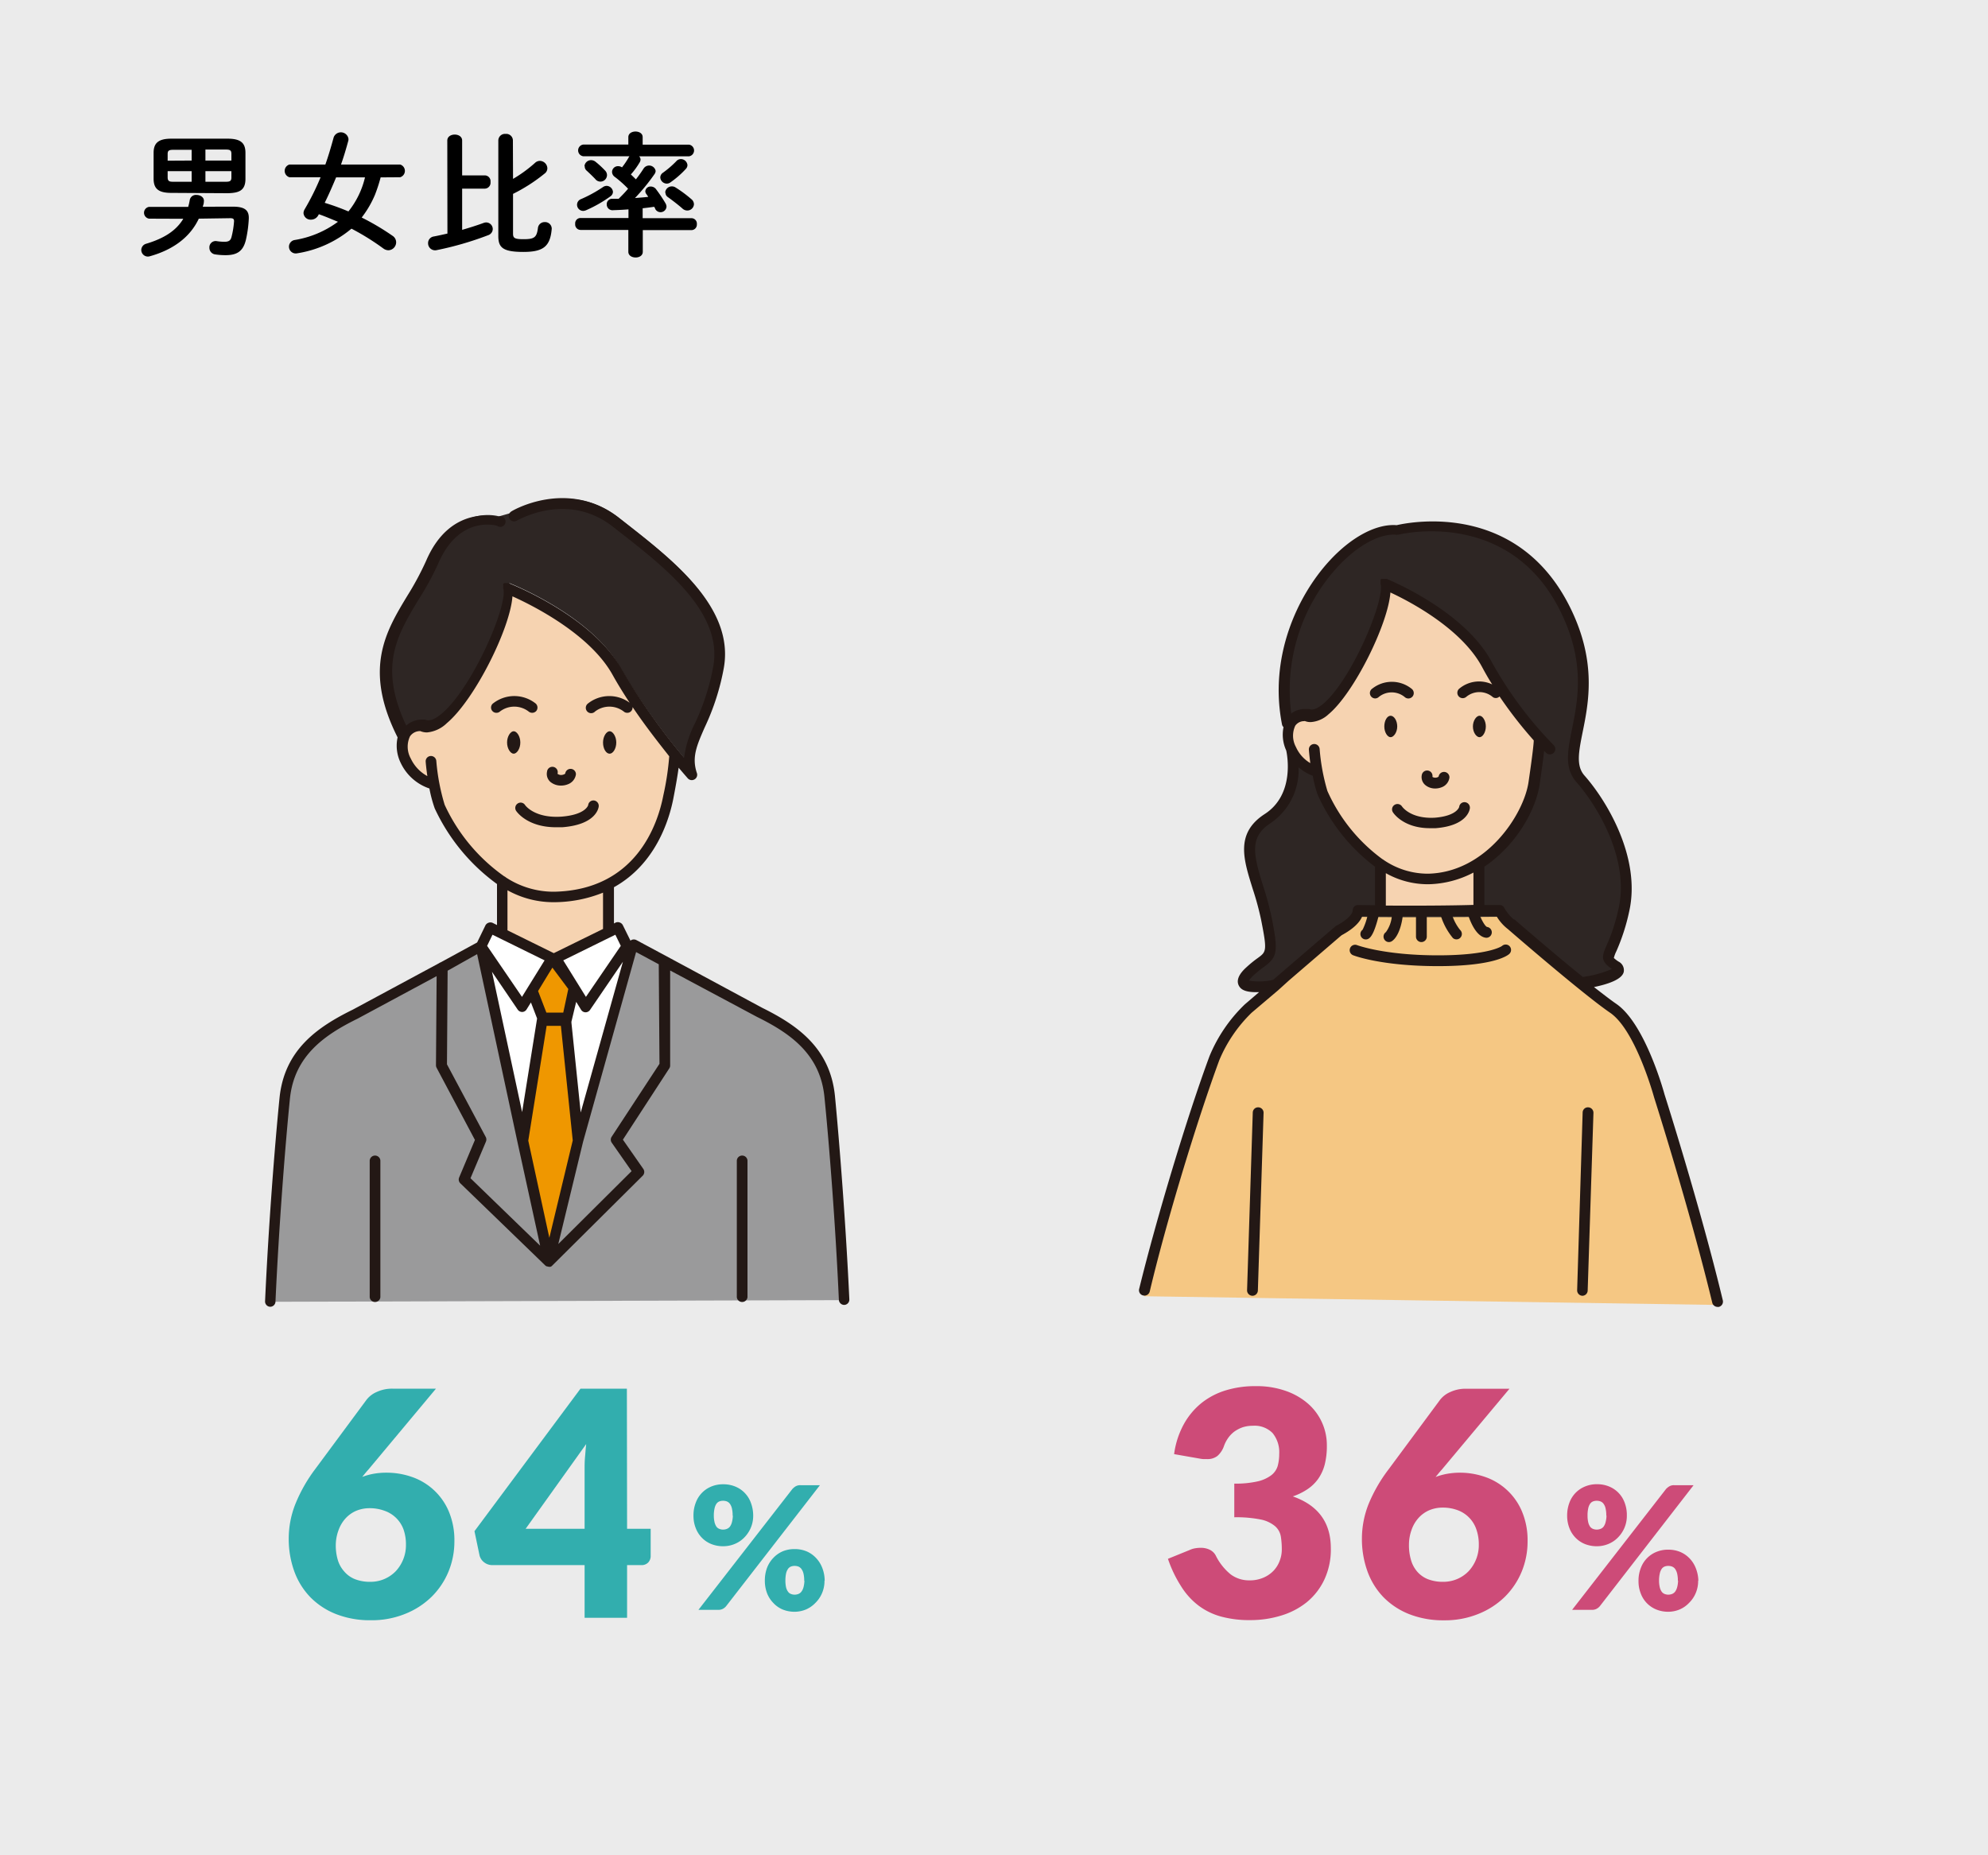 <svg xmlns="http://www.w3.org/2000/svg" width="300" height="280" viewBox="0 0 300 280"><defs><style>.cls-1{fill:#ebebeb;}.cls-2{fill:#fff;}.cls-3{fill:#2e2624;}.cls-4{fill:#ef9700;}.cls-5{fill:#9a9a9b;}.cls-6{fill:#f6d3b1;}.cls-7{fill:#231815;}.cls-8{fill:#32aeae;}.cls-9{fill:#f5c783;}.cls-10{fill:#cd4b78;}</style></defs><g id="レイヤー_2" data-name="レイヤー 2"><g id="コンテンツ"><rect class="cls-1" width="300" height="280"/><path d="M35.16,31.19c1.86,0,2.46.6,2.38,1.9a18,18,0,0,1-.44,3.14c-.42,1.7-1.34,2.28-3.06,2.28a10.38,10.38,0,0,1-1.6-.12,1,1,0,0,1-.84-1,.94.94,0,0,1,1.08-1,8.06,8.06,0,0,0,1.18.1c.62,0,.94-.16,1.08-.74a12.92,12.92,0,0,0,.38-2.36c0-.36-.14-.46-.6-.46L30,33c-1.3,2.78-3.86,4.68-7.34,5.66a1.11,1.11,0,0,1-.34.06,1,1,0,0,1-1-1,1,1,0,0,1,.76-.94c2.66-.8,4.48-1.94,5.58-3.76L22.5,33a.9.9,0,0,1,0-1.78l5.9,0a9.07,9.07,0,0,0,.24-1.06.94.94,0,0,1,1-.74c.62,0,1.24.38,1.12,1.06,0,.24-.1.48-.16.72Zm-9.32-2.08c-2,0-2.66-.68-2.66-2.16V23.07c0-1.46.7-2.14,2.66-2.14h8.52c2,0,2.68.68,2.68,2.14V27c0,1.82-1.06,2.12-2.68,2.16Zm3.08-4.88V22.61H26.1c-.66,0-.8.18-.8.64v1Zm0,3.2v-1.6H25.3v.94c0,.58.28.66.8.66ZM31,24.23h3.92v-1c0-.48-.14-.66-.8-.66H31Zm0,1.6v1.6h3.12c.66,0,.8-.18.8-.66v-.94Z"/><path d="M57.44,26.77a23.93,23.93,0,0,1-.86,2.64,15.26,15.26,0,0,1-2,3.42,37.11,37.11,0,0,1,4.66,2.76,1.16,1.16,0,0,1,.54,1,1.21,1.21,0,0,1-1.16,1.18,1.34,1.34,0,0,1-.76-.26,37.19,37.19,0,0,0-4.82-3,16.81,16.81,0,0,1-8.2,3.72,1,1,0,1,1-.42-2A15,15,0,0,0,51,33.47c-1-.4-1.9-.8-2.88-1.14l-.08.14a1.24,1.24,0,0,1-1.1.68,1.07,1.07,0,0,1-1.14-1,1.26,1.26,0,0,1,.16-.54,37.91,37.91,0,0,0,2.42-4.86h-4.7a1,1,0,0,1,0-1.92H49.1c.46-1.3.86-2.66,1.26-4.12a1.16,1.16,0,0,1,2.22.2,1.38,1.38,0,0,1,0,.26c-.34,1.26-.7,2.48-1.12,3.66h8.92a1,1,0,0,1,0,1.92Zm-6.72,0c-.54,1.3-1.1,2.58-1.72,3.84a36.31,36.31,0,0,1,3.58,1.3,13,13,0,0,0,2.5-5.14Z"/><path d="M67.5,21.21c0-.6.56-.9,1.12-.9s1.12.3,1.12.9v5.26h3.44a.88.88,0,0,1,.84,1,.89.89,0,0,1-.84,1H69.74v6.22c1.1-.32,2.2-.66,3.28-1.06a1.11,1.11,0,0,1,.34-.06,1,1,0,0,1,1,1,1,1,0,0,1-.68.92,48.66,48.66,0,0,1-7.78,2.26,1.06,1.06,0,0,1-1.3-1.06,1,1,0,0,1,.86-1c.64-.12,1.34-.28,2.06-.44ZM77.42,27a20.41,20.41,0,0,0,3.32-2.42,1.07,1.07,0,0,1,.74-.3,1.16,1.16,0,0,1,1.12,1.12,1,1,0,0,1-.42.8,25.51,25.51,0,0,1-4.76,3.06v6c0,.66.22.84,1.58.84,1.66,0,2-.28,2.18-1.72a1,1,0,0,1,1-.86,1,1,0,0,1,1.08,1c-.22,2.7-1.3,3.5-4.28,3.5-3.14,0-3.78-.68-3.78-2.4V21.21a1,1,0,0,1,1.1-1,1,1,0,0,1,1.1,1Z"/><path d="M96.44,23.59a.68.68,0,0,1,.22.5.83.83,0,0,1-.12.4,11.76,11.76,0,0,1-1.34,1.84c.26.24.52.5.76.74a19.77,19.77,0,0,0,1.18-1.66,1,1,0,0,1,1.8.38.9.9,0,0,1-.18.5,30.49,30.49,0,0,1-2.94,3.6c.68-.06,1.36-.1,2-.18-.08-.14-.18-.28-.28-.42a.74.74,0,0,1-.16-.42.79.79,0,0,1,.82-.72,1,1,0,0,1,.84.46,21.77,21.77,0,0,1,1.38,2.06,1.11,1.11,0,0,1,.16.52.9.9,0,0,1-1.72.3c0-.1-.1-.18-.14-.28-.58.08-1.16.16-1.74.22v1.5h7.36a.82.82,0,0,1,.82.9.83.83,0,0,1-.82.9H97V38c0,.58-.54.86-1.08.86s-1.1-.28-1.1-.86v-3.3H87.6a.82.82,0,0,1-.8-.9.81.81,0,0,1,.8-.9h7.24v-1.3q-1.2.09-2.28.12a.87.87,0,0,1-1-.88.81.81,0,0,1,.86-.84l.94,0c.5-.5,1-1,1.42-1.52a17,17,0,0,0-2-1.78.94.94,0,0,1-.42-.76.89.89,0,0,1,.9-.86,1,1,0,0,1,.6.18,11.2,11.2,0,0,0,1-1.48.72.72,0,0,1,.14-.2H88a.89.89,0,0,1,0-1.76h6.82V20.69c0-.56.54-.84,1.08-.84s1.08.28,1.08.84v1.14h7a.89.89,0,0,1,0,1.76ZM88,31.83a.93.93,0,0,1-.92-.94.91.91,0,0,1,.6-.84A20.4,20.4,0,0,0,91,28.23a1,1,0,0,1,.56-.18,1,1,0,0,1,.94.9.86.86,0,0,1-.38.68,19.67,19.67,0,0,1-3.68,2.1A1.26,1.26,0,0,1,88,31.83Zm.2-6.76a1,1,0,0,1,1-.9,1.08,1.08,0,0,1,.64.22,13.77,13.77,0,0,1,1.44,1.32,1,1,0,0,1,.32.7,1,1,0,0,1-1,1,1,1,0,0,1-.78-.4c-.32-.34-.94-.94-1.34-1.3A.83.83,0,0,1,88.24,25.07Zm12.38,2.64a1,1,0,0,1-.94-.92.87.87,0,0,1,.4-.72,15.07,15.07,0,0,0,2-1.72.91.91,0,0,1,.7-.34,1,1,0,0,1,1,.9.85.85,0,0,1-.24.58,13.94,13.94,0,0,1-2.28,2A.93.93,0,0,1,100.62,27.71Zm-.2,1.36a1,1,0,0,1,1-.94,1,1,0,0,1,.56.16,18.67,18.67,0,0,1,2.38,1.76,1,1,0,0,1,.4.78,1,1,0,0,1-1,.94,1.07,1.07,0,0,1-.74-.3c-.54-.48-1.46-1.2-2.22-1.74A.8.8,0,0,1,100.42,29.07Z"/><polygon class="cls-2" points="72.29 142.87 74.24 139.96 83.5 145.34 93.54 139.24 95.14 143.12 87.6 171.7 78.86 170.81 72.29 142.87"/><path class="cls-3" d="M61.31,110.44c-6.88-13.25.67-18.17,4.13-26.31s9.87-6.2,9.87-6.2l2.7-.77s8-4.85,15.39,1,17,12.87,15.48,21.78-5.65,11.52-4.06,16.28a100.81,100.81,0,0,1-11.29-15.55C89.15,92.8,76.86,88,76.86,88h0c1.21,3.81-8.28,23.15-12.91,20.78Z"/><polygon class="cls-4" points="85.81 154.35 85.92 154.35 87.07 149.41 83.74 144.94 80.72 149.82 82.31 153.96 79.31 172.51 83.27 190.73 87.68 172.51 85.81 154.35"/><path class="cls-5" d="M83.09,188.8l12.18-46.18,19,10.22c4.64,2.29,9.9,5.53,10.62,12.71.69,6.82,1.66,19.1,2.19,30.67l-86.56.25c.53-11.57,1.5-23.85,2.19-30.68.72-7.17,6-10.42,10.62-12.7l19-10.22Z"/><path class="cls-6" d="M64.06,109.67s-1.33-1.25-2.75.77a4.54,4.54,0,0,0,.76,5.75,21.61,21.61,0,0,0,3.09,2.37,17.54,17.54,0,0,0,2.27,5.36c1.41,1.79,2.51,4.28,4.3,5.78s4.09,3.59,4.09,3.59l-.43,7.35,8.11,4.7L92,141.07V134s6.28-5.18,7.08-8,3.09-12.26,3.09-12.26-5.59-7.37-8.42-11.56-4.8-6.68-9.9-9.57a59.25,59.25,0,0,0-7.23-3.68,74.35,74.35,0,0,1-3.07,10C71.93,102.59,68.74,109.44,64.06,109.67Z"/><path class="cls-7" d="M79.77,107.38a.83.83,0,0,0,1.14-.06.82.82,0,0,0-.07-1.14,5.18,5.18,0,0,0-6.38-.06.79.79,0,0,0-.22,1.11.81.81,0,0,0,.67.35.84.84,0,0,0,.45-.13A3.55,3.55,0,0,1,79.77,107.38Z"/><path class="cls-7" d="M78.52,112.06c0-.94-.53-1.7-1-1.7s-1,.76-1,1.7.53,1.69,1,1.69S78.52,113,78.52,112.06Z"/><path class="cls-7" d="M92,113.75c.5,0,1-.76,1-1.69s-.53-1.7-1-1.7-1,.76-1,1.7S91.46,113.75,92,113.75Z"/><path class="cls-7" d="M84.68,118.56a2.7,2.7,0,0,0,1-.19,1.87,1.87,0,0,0,1.23-1.5.81.81,0,0,0-1.6-.2c0,.16-.27.23-.35.25a.9.9,0,0,1-.83-.14.81.81,0,1,0-1.58-.31,1.59,1.59,0,0,0,.56,1.58A2.48,2.48,0,0,0,84.68,118.56Z"/><path class="cls-7" d="M79.23,121.49a.79.79,0,0,0-1.11-.22.8.8,0,0,0-.23,1.11c.07.11,1.68,2.47,6,2.47.3,0,.61,0,.94,0,5.08-.38,5.49-2.86,5.52-3.14a.82.82,0,0,0-.71-.9.79.79,0,0,0-.88.7s-.35,1.46-4.06,1.74C80.68,123.51,79.28,121.57,79.23,121.49Z"/><path class="cls-7" d="M56.6,174.4a.8.8,0,0,0-.81.8v20.58a.81.81,0,0,0,1.61,0V175.2A.8.8,0,0,0,56.6,174.4Z"/><path class="cls-7" d="M112,174.4a.8.8,0,0,0-.81.8v20.58a.81.81,0,0,0,1.61,0V175.2A.8.8,0,0,0,112,174.4Z"/><path class="cls-7" d="M126,165.42c-.73-7.3-5.75-10.73-11-13.33l-13.84-7.46v0h0L96,141.86a.85.85,0,0,0-.7,0l-.16.1L94,139.65a.83.83,0,0,0-.46-.42.84.84,0,0,0-.62,0l-.27.14v-5.47c6.3-3.5,8.37-10.19,9-13.59.36-1.86.61-3.34.76-4.45.84,1,1.37,1.59,1.38,1.61a.84.84,0,0,0,.6.27.87.87,0,0,0,.41-.11.8.8,0,0,0,.35-1c-.78-2.35,0-4.12,1.17-6.8a36,36,0,0,0,2.92-9.09c1.55-9-7.56-16.13-14.87-21.84l-.91-.71c-7.77-6.09-16.22-1.08-16.3-1a.81.81,0,0,0-.27,1.11.8.8,0,0,0,1.1.27c.08,0,7.57-4.5,14.48.91l.91.71c7,5.45,15.67,12.23,14.27,20.3a34.32,34.32,0,0,1-2.8,8.72,15.71,15.71,0,0,0-1.61,5.13A95.85,95.85,0,0,1,93.82,101C89.36,93,77.26,88.2,76.75,88h0l-.09,0h-.3l-.09,0h0l0,0a.2.2,0,0,0-.08,0l-.07,0-.06.05-.06,0-.06.06,0,.06,0,.07,0,.07a.05.05,0,0,0,0,0,0,0,0,0,0,0,0,.24.24,0,0,0,0,.08.64.64,0,0,1,0,.07v.08s0,.06,0,.08a.22.22,0,0,0,0,.08s0,.05,0,.08a0,0,0,0,1,0,0c.78,2.47-4.62,15-9.28,18.92-.73.62-1.76,1.28-2.49.9h0l-.08,0-.07,0h-.19a3.64,3.64,0,0,0-2.53.9c-4.19-8.91-1.4-13.57,1.81-18.92a43.87,43.87,0,0,0,3-5.48c3.12-7.34,8.66-5.82,8.9-5.75A.8.8,0,1,0,75.14,78c-.07,0-7.14-2-10.84,6.65a44.28,44.28,0,0,1-2.84,5.28C58.19,95.33,54.81,101,60,111.29a5.87,5.87,0,0,0,.48,3.87A7.4,7.4,0,0,0,64.8,119a20.08,20.08,0,0,0,.8,3A29.37,29.37,0,0,0,75,133.42v6.19l-.68-.34a.84.84,0,0,0-.62,0,.83.83,0,0,0-.46.42L72,142.24l-5.5,3a.75.75,0,0,0-.25.13l-13,7c-5.32,2.62-10.34,6.05-11.07,13.35S40.51,185.14,40,196.39a.8.8,0,0,0,.77.83h0a.8.8,0,0,0,.8-.77c.51-11.22,1.46-23.47,2.18-30.63.66-6.52,5.29-9.66,10.21-12.08l11.93-6.42-.1,13.45a.87.87,0,0,0,.1.39l5.78,10.88-2.38,5.66a.8.8,0,0,0,.18.89L82.3,191l0,0a.76.76,0,0,0,.19.12l.06,0a1.18,1.18,0,0,0,.27.06h0a.7.7,0,0,0,.25,0h0a.56.56,0,0,0,.2-.11l0,0,0,0h0L97,177.43a.81.81,0,0,0,.09-1L94,172l7-10.76a.78.78,0,0,0,.13-.44l0-14.33,13.1,7c4.9,2.42,9.53,5.55,10.18,12.07.72,7.16,1.68,19.41,2.18,30.63a.81.81,0,0,0,.81.77h0a.8.8,0,0,0,.77-.84C127.65,184.89,126.69,172.6,126,165.42ZM94,145.15,87.63,167.9l-1.4-13.57a.5.5,0,0,0,0-.13l.72-3,.74,1.2a.81.81,0,0,0,.67.38h0a.83.83,0,0,0,.67-.35ZM78.79,167.84l-4.55-21.18,3.89,5.72a.83.83,0,0,0,.67.35h0a.8.8,0,0,0,.66-.38l.66-1.06.93,2.42Zm4-20.89.57-.91,2.4,3.22L85,152.82H82.45l-1.25-3.25Zm-.3,7.87h2.15l1.79,17.3L82.9,186.81l-3.18-14.66Zm11.19-12.07-5.26,7.7L85,144.94l7.86-3.87ZM67.1,121.46a31.63,31.63,0,0,1-1.26-6.63.81.81,0,0,0-.87-.73.79.79,0,0,0-.73.86c0,.09.08,1,.25,2.17A5.82,5.82,0,0,1,62,114.5a3.67,3.67,0,0,1-.13-3.37,1.83,1.83,0,0,1,1.56-.79,2.61,2.61,0,0,0,1,.2,4.93,4.93,0,0,0,3-1.4C71.63,105.61,77,94.83,77.33,90c3.14,1.41,11.68,5.71,15.09,11.81.8,1.44,1.69,2.87,2.6,4.25a5.19,5.19,0,0,0-6.3.12.81.81,0,1,0,1.08,1.2,3.55,3.55,0,0,1,4.41.07.81.81,0,0,0,.45.13.78.78,0,0,0,.66-.35.82.82,0,0,0,.14-.52c1.93,2.87,4,5.49,5.53,7.43a41.33,41.33,0,0,1-.89,5.9c-.82,4.29-4.09,14.28-16.46,14.54a13.12,13.12,0,0,1-7.3-2.16.9.9,0,0,0-.26-.17A27.11,27.11,0,0,1,67.1,121.46Zm9.48,18.9v-6a14.25,14.25,0,0,0,6.81,1.8h.29A19.92,19.92,0,0,0,91,134.72v5.48l-7.43,3.65-7-3.45Zm-2.26.71,7.86,3.87-2.56,4.13h0l-.85,1.38-5.26-7.7Zm-1,31.25a.83.83,0,0,0,0-.69l-5.87-11,.1-14.13L72,144l6.08,28.32h0L81.51,188,71,177.82Zm26.2-11.77-7.21,11a.8.8,0,0,0,0,.9l3,4.3-11.06,11,3.74-15.43,8-28.63,3.42,1.84Z"/><path class="cls-8" d="M113.66,228.74a4.61,4.61,0,0,1-.38,1.88,4.71,4.71,0,0,1-1,1.46,4.25,4.25,0,0,1-1.44.95,4.48,4.48,0,0,1-1.7.33,4.73,4.73,0,0,1-1.8-.33,4.08,4.08,0,0,1-1.42-.95,4.24,4.24,0,0,1-.93-1.46,5,5,0,0,1-.34-1.88,5.23,5.23,0,0,1,.34-1.94,4.18,4.18,0,0,1,2.35-2.45,4.55,4.55,0,0,1,1.8-.34,4.7,4.7,0,0,1,1.81.34,4.16,4.16,0,0,1,2.36,2.45A5.45,5.45,0,0,1,113.66,228.74Zm5.9-4a2.35,2.35,0,0,1,.47-.4,1.38,1.38,0,0,1,.79-.19h2.91L109.58,242.4a1.58,1.58,0,0,1-.48.4,1.39,1.39,0,0,1-.7.16h-3Zm-9,4a4.69,4.69,0,0,0-.11-1.09,2,2,0,0,0-.3-.69,1.12,1.12,0,0,0-.46-.36,1.56,1.56,0,0,0-.57-.1,1.48,1.48,0,0,0-.57.1,1,1,0,0,0-.44.36,2,2,0,0,0-.28.69,4.69,4.69,0,0,0-.11,1.09,4.27,4.27,0,0,0,.11,1,2,2,0,0,0,.28.66,1,1,0,0,0,.44.34,1.48,1.48,0,0,0,.57.11,1.56,1.56,0,0,0,.57-.11,1.07,1.07,0,0,0,.46-.34,2,2,0,0,0,.3-.66A4.27,4.27,0,0,0,110.59,228.74Zm13.86,9.82a4.64,4.64,0,0,1-.37,1.88,4.53,4.53,0,0,1-1,1.47,4.35,4.35,0,0,1-1.44,1,4.53,4.53,0,0,1-1.71.34,4.72,4.72,0,0,1-1.79-.34,4.08,4.08,0,0,1-1.42-1,4.27,4.27,0,0,1-.94-1.47,5.19,5.19,0,0,1-.33-1.88,5.41,5.41,0,0,1,.33-1.94,4.45,4.45,0,0,1,.94-1.49,4.24,4.24,0,0,1,1.42-1,4.53,4.53,0,0,1,1.79-.34,4.63,4.63,0,0,1,1.81.34,4.19,4.19,0,0,1,1.43,1,4.45,4.45,0,0,1,.94,1.49A5.41,5.41,0,0,1,124.45,238.56Zm-3.06,0a4.66,4.66,0,0,0-.11-1.08,2,2,0,0,0-.31-.69,1.09,1.09,0,0,0-.45-.36,1.57,1.57,0,0,0-.58-.1,1.47,1.47,0,0,0-.56.1,1,1,0,0,0-.44.36,2,2,0,0,0-.29.69,5.37,5.37,0,0,0-.1,1.08,4.91,4.91,0,0,0,.1,1,1.87,1.87,0,0,0,.29.65.93.93,0,0,0,.44.35,1.47,1.47,0,0,0,.56.11,1.58,1.58,0,0,0,.58-.11,1.06,1.06,0,0,0,.45-.35,1.87,1.87,0,0,0,.31-.65A4.27,4.27,0,0,0,121.39,238.56Z"/><path class="cls-8" d="M58.36,222.26a11.52,11.52,0,0,1,3.7.61A9.33,9.33,0,0,1,67.68,228a11.17,11.17,0,0,1,.89,4.62,11.89,11.89,0,0,1-.9,4.59,11.53,11.53,0,0,1-2.56,3.8,12.09,12.09,0,0,1-4,2.57,13.38,13.38,0,0,1-5.15.95,14,14,0,0,1-5.2-.91,11.14,11.14,0,0,1-3.91-2.55,11,11,0,0,1-2.44-3.92,14.39,14.39,0,0,1-.84-5,14.22,14.22,0,0,1,1-5.15,23.14,23.14,0,0,1,2.95-5.22l7.78-10.51a3.88,3.88,0,0,1,1.57-1.2,5.46,5.46,0,0,1,2.37-.49h6.55L55.56,221.83c-.16.17-.31.35-.46.53l-.44.54a9.69,9.69,0,0,1,1.74-.48A11,11,0,0,1,58.36,222.26Zm-7.69,10.89a7.81,7.81,0,0,0,.31,2.3,4.61,4.61,0,0,0,1,1.76,4.16,4.16,0,0,0,1.61,1.13,6.19,6.19,0,0,0,2.3.39,5.28,5.28,0,0,0,3.83-1.6,5.76,5.76,0,0,0,1.54-4,6.77,6.77,0,0,0-.39-2.37A4.68,4.68,0,0,0,58,228a6.38,6.38,0,0,0-2.24-.38,5.22,5.22,0,0,0-2,.39,4.66,4.66,0,0,0-1.6,1.13,5.27,5.27,0,0,0-1.06,1.76A6.64,6.64,0,0,0,50.67,233.15Z"/><path class="cls-8" d="M94.63,230.73h3.56v4.13a1.4,1.4,0,0,1-.37.95,1.37,1.37,0,0,1-1.06.4H94.63v7.95H88.22v-7.95H74.31a2,2,0,0,1-1.25-.42,1.89,1.89,0,0,1-.7-1.07l-.76-3.63,16-21.51h7Zm-6.41-9c0-.55,0-1.15.06-1.79s.1-1.3.18-2l-9.14,12.79h8.9Z"/><path class="cls-3" d="M194.49,112.81s1.68,7.09-3.58,10.5-1.48,8.6-.19,15.18.49,5.13-2.4,7.79.26,2.84,5.06,1.91h44.84s7.5-1.09,5.18-2.67-.42-1,1.25-8.35-2.82-15.58-6.56-19.82,4.27-12-2.15-25.28c-8.4-17.4-26.89-11.87-25.52-12.22-7.35-.74-19.62,13.51-16.56,29.08Z"/><path class="cls-9" d="M172.66,195.63c2.68-10.94,7.38-26.36,10.58-35a22.47,22.47,0,0,1,5.12-7.49L202,141.36s2.91-1.41,2.91-3c6.21.14,21.33,0,21.33,0a7.12,7.12,0,0,0,1.77,2.11s11.26,9.77,15.4,12.6,6.95,13.19,6.95,13.19,5.65,16.12,9.17,30.69Z"/><rect class="cls-6" x="208.32" y="130.16" width="14.85" height="7.03"/><path class="cls-6" d="M232.14,111.49a59.33,59.33,0,0,1-7.8-11c-4-7.49-15.4-12.11-15.4-12.11h0c1.11,3.64-7.66,22.12-11.93,19.85h0c-2.53,0-3.24,2.53-2.13,5.06a6.25,6.25,0,0,0,3.5,3.28h.41a19.68,19.68,0,0,0,.81,3.34c.88,2.36,7,13.22,16,13s15.12-9,15.93-14.51.81-6.55.81-6.55Z"/><path class="cls-7" d="M194.48,148l8-6.88c.62-.32,2.55-1.39,3.11-2.89h.77a9.53,9.53,0,0,1-.74,2.09.81.81,0,0,0,.49,1.46.8.8,0,0,0,.44-.13c.53-.33,1-1.48,1.49-3.4h2a4.87,4.87,0,0,1-.9,2.43.82.82,0,0,0-.22,1.13.8.8,0,0,0,.68.37.85.85,0,0,0,.45-.14c1-.68,1.49-2.57,1.63-3.79h2v3.11a.82.82,0,0,0,.81.82.82.82,0,0,0,.82-.82v-3.11h2.13a9.9,9.9,0,0,0,1.81,3.32.81.81,0,0,0,.54.2.78.78,0,0,0,.61-.28.82.82,0,0,0-.07-1.15,7.08,7.08,0,0,1-1.15-2.1h2.42c.34,1,1.23,3.16,2.67,3.29h.07a.82.82,0,0,0,.08-1.63c-.26-.06-.72-.81-1.08-1.67l2.47,0a6.88,6.88,0,0,0,1.75,2c.93.81,11.39,9.86,15.42,12.62,3.85,2.63,6.59,12.62,6.63,12.76s5.31,16.64,8.78,31a.83.83,0,0,0,.79.63.69.69,0,0,0,.2,0,.82.82,0,0,0,.6-1c-3.48-14.43-8.76-30.95-8.8-31.09-.12-.44-2.94-10.68-7.28-13.65-.86-.59-2-1.48-3.36-2.53,2.17-.45,4.23-1.16,4.49-2.28a1.45,1.45,0,0,0-.77-1.56,4.45,4.45,0,0,1-.72-.55,4.77,4.77,0,0,1,.37-1,30.55,30.55,0,0,0,1.94-6c1.83-8.11-3.38-16.73-6.75-20.54-1.29-1.46-.86-3.59-.27-6.55.9-4.44,2.12-10.53-1.76-18.55-7.8-16.15-23.84-13.25-26.3-12.68-3.07-.24-6.88,1.79-10.23,5.47-4.74,5.2-9.08,14.39-7.08,24.59a.76.76,0,0,0,.23.42,5.73,5.73,0,0,0,.41,3.53c.14.63,1.32,6.63-3.24,9.58s-3.15,7-1.81,11.33a43,43,0,0,1,1.27,4.7c.92,4.66.78,4.76-.52,5.71a16.93,16.93,0,0,0-1.63,1.32c-.5.45-1.82,1.66-1.23,2.83.27.53.84,1,2.63,1H190l-2.16,1.85a23,23,0,0,0-5.32,7.81c-3.34,9-8,24.46-10.61,35.11a.8.8,0,0,0,.59,1,.82.82,0,0,0,1-.59C176,184.34,180.68,169,184,160a21.59,21.59,0,0,1,4.88-7.16l4-3.39Zm2.38-39.2a2.36,2.36,0,0,0,.92.18,4.33,4.33,0,0,0,2.7-1.18c3.85-3.19,9-13.63,9.34-18.38,3,1.39,10.7,5.45,13.81,11.2.5.93,1,1.82,1.55,2.67a4.65,4.65,0,0,0-5,.67.81.81,0,0,0,1.11,1.19,3.1,3.1,0,0,1,4,.07.79.79,0,0,0,1-.11,62.94,62.94,0,0,0,5.16,6.63c0,.39-.14,1.88-.79,6.31-.71,4.85-6.38,13.61-15.14,13.81a11.82,11.82,0,0,1-6.74-2.09.54.54,0,0,0-.16-.1,25.71,25.71,0,0,1-8.31-10.3,30.74,30.74,0,0,1-1.17-6.33.82.82,0,0,0-.88-.75.81.81,0,0,0-.74.88c0,.08.07.88.21,2a5.34,5.34,0,0,1-2.16-2.42,3.56,3.56,0,0,1-.11-3.22A1.62,1.62,0,0,1,196.86,108.84Zm8.1,27.79a.73.73,0,0,0-.59.23.78.78,0,0,0-.24.58c0,.75-1.47,1.82-2.46,2.3a.66.66,0,0,0-.17.12l-9.38,8.06a9.5,9.5,0,0,1-3.63.12,3.68,3.68,0,0,1,.78-.89,15.33,15.33,0,0,1,1.49-1.2c2-1.49,2.16-2.24,1.16-7.35a45.76,45.76,0,0,0-1.31-4.86c-1.48-4.78-2.1-7.38,1.14-9.48a9.68,9.68,0,0,0,4.21-8.41,7.19,7.19,0,0,0,2.14,1.27,18.2,18.2,0,0,0,.74,2.85,27.79,27.79,0,0,0,8.66,10.88v5.81Zm4.17,0v-4.81a12.9,12.9,0,0,0,6.22,1.67h.27a15.25,15.25,0,0,0,6.73-1.76v4.88C218.77,136.68,213.4,136.7,209.13,136.67Zm19.32,2.18A6.18,6.18,0,0,1,227,137a.8.8,0,0,0-.72-.42l-2.28,0V130.8c4.71-3.16,7.76-8.44,8.35-12.48.35-2.4.55-3.95.67-5a3.73,3.73,0,0,0,.3.3.76.76,0,0,0,.56.23.81.81,0,0,0,.57-1.4,58.21,58.21,0,0,1-9.37-12.6c-4.13-7.67-15.34-12.28-15.81-12.48h0l-.09,0-.07,0h-.39l-.09,0-.06,0-.07,0-.06,0-.06.06-.05.06,0,.06,0,.08s0,0,0,0a.08.08,0,0,1,0,0s0,0,0,.08,0,0,0,.07v.16a.22.22,0,0,0,0,.08s0,.06,0,.09a0,0,0,0,1,0,0c.72,2.36-4.38,14.59-8.72,18.17-.61.5-1.45,1-2.05.72l0,0-.08,0-.07,0-.08,0H197a3.49,3.49,0,0,0-2.15.68,27.55,27.55,0,0,1,6.89-22c2.91-3.2,6.24-5.08,8.76-5a1,1,0,0,0,.51,0l.09,0c1.41-.33,17.09-3.52,24.49,11.81,3.64,7.53,2.53,13.07,1.64,17.52-.66,3.29-1.19,5.88.64,8,3.16,3.58,8.06,11.63,6.38,19.1a27.74,27.74,0,0,1-1.85,5.67c-.72,1.65-.82,2.31.84,3.46a16,16,0,0,1-4.39,1.2c-4.69-3.8-10.21-8.59-10.29-8.66Z"/><path class="cls-7" d="M189,195.56a.82.82,0,0,0,.82-.79l.86-26.81a.81.81,0,0,0-.79-.84.8.8,0,0,0-.84.78l-.86,26.82a.82.82,0,0,0,.79.84Z"/><path class="cls-7" d="M238.78,195.56a.81.81,0,0,0,.81-.79l.87-26.81a.82.82,0,0,0-.79-.84.79.79,0,0,0-.84.78L238,194.72a.82.82,0,0,0,.79.84Z"/><path class="cls-7" d="M207.51,105.41a.84.84,0,0,0,.47-.15,3.09,3.09,0,0,1,4-.06.81.81,0,0,0,1.1-1.2,4.76,4.76,0,0,0-6-.07.81.81,0,0,0,.47,1.48Z"/><path class="cls-7" d="M210.85,109.64c0-.9-.49-1.62-1-1.62s-.95.72-.95,1.62.49,1.62.95,1.62S210.85,110.53,210.85,109.64Z"/><path class="cls-7" d="M223.27,111.26c.46,0,.95-.73.95-1.62s-.49-1.62-.95-1.62-1,.72-1,1.62S222.8,111.26,223.27,111.26Z"/><path class="cls-7" d="M216.54,119a2.59,2.59,0,0,0,1-.18,1.81,1.81,0,0,0,1.19-1.48.82.82,0,0,0-1.62-.2c0,.11-.16.16-.25.19a.84.84,0,0,1-.7-.08.81.81,0,0,0-1.6-.3,1.57,1.57,0,0,0,.56,1.56A2.3,2.3,0,0,0,216.54,119Z"/><path class="cls-7" d="M217,145.81c8.56,0,10.56-1.65,10.76-1.84a.82.82,0,0,0,.05-1.16.81.81,0,0,0-1.14-.05s-1.86,1.42-9.67,1.42c-8.17,0-12.22-1.54-12.27-1.56a.82.82,0,0,0-.6,1.52C204.26,144.21,208.42,145.81,217,145.81Z"/><path class="cls-7" d="M211.57,121.71a.82.82,0,0,0-1.12-.24.8.8,0,0,0-.25,1.12c.06.11,1.57,2.4,5.57,2.4.28,0,.57,0,.88,0,4.76-.37,5.14-2.77,5.16-3a.83.83,0,0,0-.72-.92.8.8,0,0,0-.89.71s-.32,1.36-3.68,1.63C212.91,123.61,211.63,121.8,211.57,121.71Z"/><path class="cls-10" d="M245.5,228.74a4.61,4.61,0,0,1-.38,1.88,4.71,4.71,0,0,1-1,1.46,4.25,4.25,0,0,1-1.44.95,4.48,4.48,0,0,1-1.7.33,4.77,4.77,0,0,1-1.8-.33,4.08,4.08,0,0,1-1.42-.95,4.24,4.24,0,0,1-.93-1.46,5.16,5.16,0,0,1-.34-1.88,5.45,5.45,0,0,1,.34-1.94,4.18,4.18,0,0,1,2.35-2.45A4.58,4.58,0,0,1,241,224a4.7,4.7,0,0,1,1.81.34,4.16,4.16,0,0,1,2.36,2.45A5.23,5.23,0,0,1,245.5,228.74Zm5.9-4a2.43,2.43,0,0,1,.48-.4,1.34,1.34,0,0,1,.78-.19h2.91L241.43,242.4a1.62,1.62,0,0,1-.49.4,1.39,1.39,0,0,1-.7.16h-3Zm-9,4a4.69,4.69,0,0,0-.11-1.09,1.84,1.84,0,0,0-.3-.69,1.06,1.06,0,0,0-.46-.36,1.56,1.56,0,0,0-.57-.1,1.48,1.48,0,0,0-.57.1,1,1,0,0,0-.44.36,2,2,0,0,0-.28.69,4.76,4.76,0,0,0-.1,1.09,4.32,4.32,0,0,0,.1,1,2,2,0,0,0,.28.66,1,1,0,0,0,.44.34,1.48,1.48,0,0,0,.57.11,1.56,1.56,0,0,0,.57-.11,1,1,0,0,0,.46-.34,1.83,1.83,0,0,0,.3-.66A4.27,4.27,0,0,0,242.43,228.74Zm13.86,9.82a4.64,4.64,0,0,1-.37,1.88,4.53,4.53,0,0,1-1,1.47,4.25,4.25,0,0,1-1.44,1,4.48,4.48,0,0,1-1.7.34,4.73,4.73,0,0,1-1.8-.34,4.16,4.16,0,0,1-2.35-2.42,5,5,0,0,1-.34-1.88,5.2,5.2,0,0,1,.34-1.94,4.18,4.18,0,0,1,2.35-2.45,4.55,4.55,0,0,1,1.8-.34,4.62,4.62,0,0,1,1.8.34,4.23,4.23,0,0,1,1.44,1,4.43,4.43,0,0,1,.93,1.49A5.41,5.41,0,0,1,256.29,238.56Zm-3.06,0a4.66,4.66,0,0,0-.11-1.08,2.23,2.23,0,0,0-.3-.69,1.12,1.12,0,0,0-.46-.36,1.56,1.56,0,0,0-.57-.1,1.48,1.48,0,0,0-.57.1,1,1,0,0,0-.44.36,2,2,0,0,0-.28.69,4.66,4.66,0,0,0-.11,1.08,4.27,4.27,0,0,0,.11,1,1.87,1.87,0,0,0,.28.65,1,1,0,0,0,.44.35,1.48,1.48,0,0,0,.57.11,1.56,1.56,0,0,0,.57-.11,1.09,1.09,0,0,0,.46-.35,2.07,2.07,0,0,0,.3-.65A4.27,4.27,0,0,0,253.23,238.56Z"/><path class="cls-10" d="M189.5,209.2a13.14,13.14,0,0,1,4.56.73,10.19,10.19,0,0,1,3.37,1.95,8.31,8.31,0,0,1,2.8,6.29,11.32,11.32,0,0,1-.33,2.89,6.69,6.69,0,0,1-1,2.16,6.29,6.29,0,0,1-1.62,1.55,9.29,9.29,0,0,1-2.19,1.07q5.73,2,5.74,7.81a10.73,10.73,0,0,1-1,4.79,9.76,9.76,0,0,1-2.67,3.4,11.4,11.4,0,0,1-3.88,2,15.66,15.66,0,0,1-4.6.67,16.25,16.25,0,0,1-4.39-.53,10.08,10.08,0,0,1-3.42-1.66,10.78,10.78,0,0,1-2.62-2.89,18.78,18.78,0,0,1-2-4.17l3.27-1.33a3.23,3.23,0,0,1,.84-.26,4.62,4.62,0,0,1,.82-.07,3,3,0,0,1,1.37.29,2,2,0,0,1,.91.87,8.58,8.58,0,0,0,2.27,2.86,4.62,4.62,0,0,0,2.81.89,5.12,5.12,0,0,0,2.15-.42,4.6,4.6,0,0,0,1.52-1.06,4.4,4.4,0,0,0,.91-1.49,4.67,4.67,0,0,0,.31-1.68,12.11,12.11,0,0,0-.15-2,2.65,2.65,0,0,0-.87-1.53,4.84,4.84,0,0,0-2.15-1,18.64,18.64,0,0,0-4-.34v-5.08a14.93,14.93,0,0,0,3.49-.33,5.49,5.49,0,0,0,2.06-.91,2.78,2.78,0,0,0,1-1.42,6.92,6.92,0,0,0,.23-1.82,4.56,4.56,0,0,0-1-3.15,3.81,3.81,0,0,0-3-1.1,4.85,4.85,0,0,0-1.52.23,5,5,0,0,0-1.24.64,4.41,4.41,0,0,0-.93.95,5.21,5.21,0,0,0-.63,1.19,3.52,3.52,0,0,1-1,1.54,2.42,2.42,0,0,1-1.58.48l-.51,0a3.57,3.57,0,0,1-.56-.07l-3.89-.68a12.87,12.87,0,0,1,1.46-4.51,10.81,10.81,0,0,1,2.68-3.21,11,11,0,0,1,3.67-1.91A15.06,15.06,0,0,1,189.5,209.2Z"/><path class="cls-10" d="M220.31,222.26a11.52,11.52,0,0,1,3.7.61,9.33,9.33,0,0,1,5.62,5.14,11.17,11.17,0,0,1,.89,4.62,11.89,11.89,0,0,1-.9,4.59,11.53,11.53,0,0,1-2.56,3.8,12.09,12.09,0,0,1-4,2.57,13.38,13.38,0,0,1-5.15.95,14,14,0,0,1-5.2-.91,11.24,11.24,0,0,1-3.91-2.55,11,11,0,0,1-2.44-3.92,14.39,14.39,0,0,1-.84-5,14.22,14.22,0,0,1,1-5.15,23.14,23.14,0,0,1,3-5.22l7.78-10.51a3.88,3.88,0,0,1,1.57-1.2,5.49,5.49,0,0,1,2.37-.49h6.55l-10.25,12.25c-.16.17-.31.35-.46.53l-.44.54a9.69,9.69,0,0,1,1.74-.48A11,11,0,0,1,220.31,222.26Zm-7.69,10.89a7.81,7.81,0,0,0,.31,2.3,4.61,4.61,0,0,0,.95,1.76,4.16,4.16,0,0,0,1.61,1.13,6.19,6.19,0,0,0,2.3.39,5.28,5.28,0,0,0,3.83-1.6,5.76,5.76,0,0,0,1.54-4,6.77,6.77,0,0,0-.39-2.37,4.68,4.68,0,0,0-2.83-2.85,6.38,6.38,0,0,0-2.24-.38,5.22,5.22,0,0,0-2,.39,4.66,4.66,0,0,0-1.6,1.13,5.27,5.27,0,0,0-1.06,1.76A6.64,6.64,0,0,0,212.62,233.15Z"/></g></g></svg>